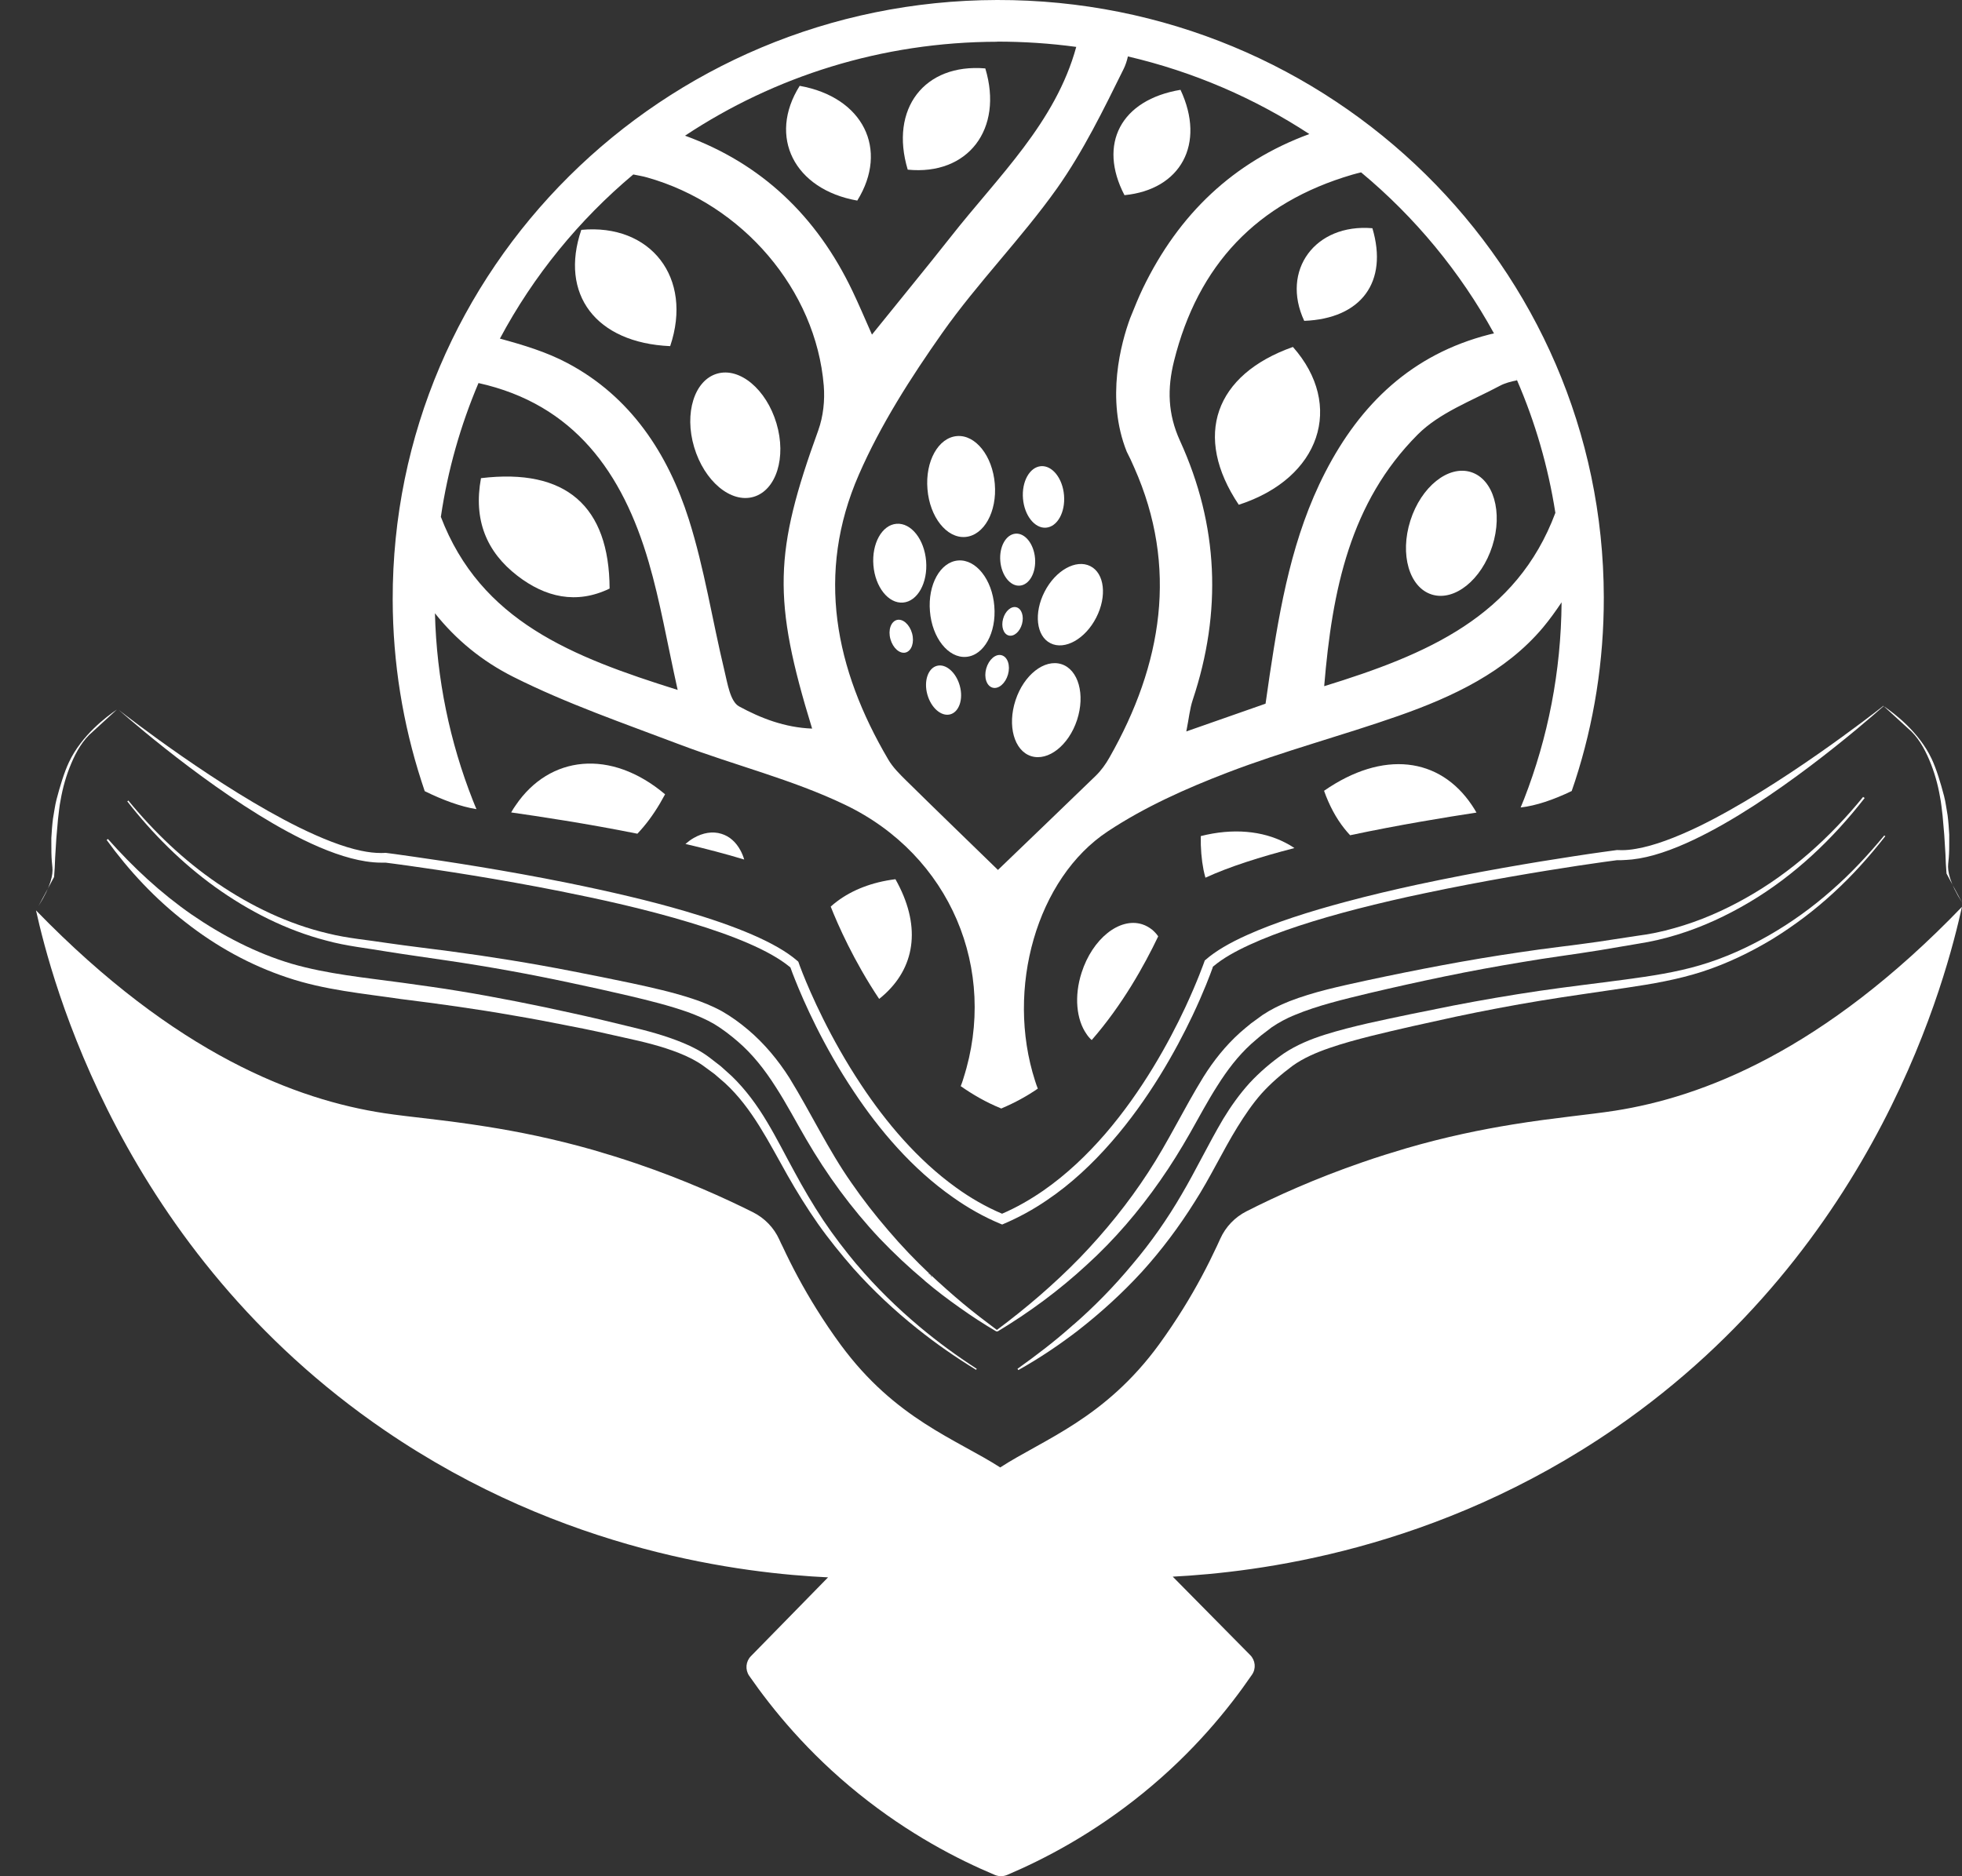 <svg xmlns="http://www.w3.org/2000/svg" width="92" height="88" viewBox="0 0 92 88" fill="none"><rect x="0" y="0" width="92" height="88" fill="#333333" stroke="none"/><g clip-path="url(#clip0_1814_343)"><path d="M52.728 9.154C55.367 8.895 56.544 6.75 55.355 4.213C52.549 4.682 51.478 6.761 52.728 9.154Z" fill="white"></path><path d="M31.425 16.235C32.508 13.025 30.51 10.477 27.258 10.781C26.231 13.792 27.927 16.08 31.425 16.235Z" fill="white"></path><path d="M58.087 23.674C61.925 22.433 63.047 19.008 60.626 16.273C56.96 17.569 55.928 20.453 58.087 23.674Z" fill="white"></path><path d="M60.697 39.776C59.113 40.184 57.634 40.653 56.524 41.166C56.49 41.05 56.463 40.928 56.435 40.802C56.34 40.316 56.295 39.781 56.306 39.214C57.835 38.827 59.202 38.976 60.256 39.517C60.413 39.594 60.558 39.682 60.697 39.776Z" fill="white"></path><path d="M41.514 46.603C41.419 46.691 41.324 46.774 41.224 46.851C40.03 45.064 39.277 43.344 38.953 42.522C39.048 42.434 39.148 42.351 39.254 42.274C39.957 41.745 40.883 41.375 41.988 41.237C43.171 43.333 42.965 45.246 41.52 46.597L41.514 46.603Z" fill="white"></path><path d="M69.238 38.111C67.799 38.331 65.59 38.69 63.308 39.175C63.213 39.076 63.124 38.965 63.034 38.855C62.649 38.37 62.331 37.78 62.086 37.09C64.853 35.171 67.509 35.513 69.021 37.769C69.093 37.879 69.166 37.989 69.233 38.111H69.238Z" fill="white"></path><path d="M31.183 37.261C30.87 37.846 30.535 38.353 30.173 38.783C30.078 38.894 29.983 39.004 29.888 39.103C27.472 38.618 25.207 38.282 23.969 38.105C24.036 37.984 24.108 37.873 24.186 37.763C25.771 35.431 28.639 35.105 31.188 37.256L31.183 37.261Z" fill="white"></path><path d="M24.261 27.004C25.561 28.008 27.023 28.361 28.585 27.605C28.568 23.734 26.532 21.948 22.554 22.427C22.191 24.39 22.816 25.89 24.261 27.004Z" fill="white"></path><path d="M46.202 3.209C43.346 2.967 41.705 5.101 42.564 7.957C45.388 8.239 47.061 6.055 46.202 3.209Z" fill="white"></path><path d="M40.198 9.408C41.693 6.998 40.466 4.555 37.498 4.026C35.997 6.413 37.241 8.884 40.198 9.408Z" fill="white"></path><path d="M61.156 15.049C63.834 14.944 65.101 13.224 64.353 10.704C61.669 10.477 60.051 12.678 61.156 15.049Z" fill="white"></path><path d="M46.751 4.28975e-06C31.068 0.033 18.381 12.623 18.414 28.129C18.42 31.096 18.894 33.953 19.759 36.633C19.809 36.793 19.859 36.947 19.915 37.107C20.768 37.526 21.605 37.835 22.342 37.951C22.28 37.813 22.23 37.68 22.174 37.543C21.098 34.813 20.473 31.852 20.395 28.764C21.377 29.999 22.599 31.008 24.071 31.747C26.571 33.004 29.254 33.925 31.882 34.923C34.449 35.894 37.154 36.561 39.615 37.741C44.575 40.112 46.806 45.494 45.177 50.573C45.155 50.645 45.133 50.722 45.105 50.794C45.088 50.843 45.071 50.893 45.049 50.943C45.624 51.345 46.237 51.698 46.896 51.968C46.912 51.979 46.935 51.985 46.951 51.99C46.968 51.985 46.99 51.979 47.002 51.968C47.587 51.72 48.145 51.417 48.664 51.059C48.614 50.937 48.575 50.816 48.536 50.695C47.141 46.371 48.62 41.188 51.945 38.993C53.669 37.851 55.616 36.98 57.557 36.236C60.185 35.227 62.93 34.504 65.586 33.572C68.13 32.679 70.601 31.515 72.353 29.431C72.666 29.056 72.95 28.659 73.224 28.251C73.201 31.504 72.582 34.609 71.466 37.476C71.41 37.609 71.36 37.741 71.304 37.873C72.024 37.791 72.85 37.51 73.698 37.101C73.754 36.941 73.809 36.782 73.86 36.622C74.741 33.908 75.21 31.013 75.204 28.008C75.176 12.507 62.439 -0.033 46.751 4.28975e-06ZM46.756 1.952C48.017 1.952 49.25 2.035 50.466 2.2C49.495 5.757 46.801 8.283 44.592 11.095C43.437 12.562 42.248 14.001 40.887 15.694C40.53 14.884 40.262 14.255 39.972 13.648C38.293 10.125 35.693 7.665 32.122 6.364C36.306 3.59 41.339 1.969 46.756 1.958V1.952ZM20.674 24.231C20.663 24.297 20.657 24.357 20.646 24.424C20.657 24.357 20.663 24.291 20.674 24.225C20.674 24.225 20.674 24.225 20.674 24.231C20.997 22.041 21.6 19.94 22.437 17.966C22.465 17.895 22.498 17.823 22.532 17.751C22.498 17.823 22.47 17.895 22.437 17.966C26.917 18.959 29.199 22.168 30.42 26.37C30.956 28.206 31.274 30.098 31.776 32.359C26.816 30.804 22.537 29.133 20.668 24.231H20.674ZM38.376 20.166C36.295 25.896 36.217 28.107 38.081 34.173C36.786 34.124 35.659 33.677 34.655 33.131C34.237 32.899 34.114 32.05 33.969 31.455C33.4 29.089 33.032 26.674 32.301 24.363C31.324 21.286 29.578 18.606 26.616 17.034C25.634 16.51 24.54 16.18 23.441 15.882C25.014 12.931 27.151 10.318 29.695 8.183C29.907 8.228 30.13 8.261 30.337 8.321C34.822 9.579 38.259 13.599 38.627 18.087C38.683 18.777 38.605 19.527 38.371 20.177L38.376 20.166ZM52.023 35.53C51.85 35.839 51.632 36.142 51.376 36.39C49.791 37.929 48.196 39.451 46.795 40.802C45.44 39.484 43.955 38.05 42.483 36.6C42.181 36.302 41.863 35.987 41.651 35.623C39.152 31.377 38.248 26.894 40.273 22.262C41.294 19.918 42.711 17.707 44.19 15.606C45.847 13.257 47.894 11.183 49.557 8.845C50.79 7.103 51.738 5.156 52.687 3.237C52.776 3.055 52.843 2.857 52.888 2.647C55.967 3.364 58.835 4.61 61.396 6.287C57.847 7.588 55.27 10.042 53.591 13.521C53.384 13.952 53.206 14.398 52.994 14.922C52.57 16.075 51.844 18.705 52.832 21.181C52.955 21.424 53.077 21.672 53.183 21.926C55.259 26.591 54.506 31.168 52.023 35.53ZM59.343 33.004C58.177 33.412 57.027 33.815 55.627 34.306C55.75 33.693 55.789 33.247 55.928 32.828C57.306 28.697 57.139 24.633 55.331 20.674C54.757 19.416 54.729 18.225 55.052 16.929C56.174 12.435 58.924 9.501 63.421 8.189C63.555 8.15 63.689 8.117 63.823 8.084C66.35 10.185 68.47 12.749 70.055 15.639C69.982 15.656 69.904 15.667 69.832 15.689C66.211 16.615 63.789 18.942 62.138 22.157C60.604 25.14 60.029 28.389 59.538 31.653C59.477 32.072 59.415 32.497 59.343 33.004ZM62.093 32.177C62.467 27.672 63.309 23.558 66.478 20.381C67.499 19.356 69.011 18.799 70.334 18.093C70.573 17.966 70.847 17.895 71.131 17.839L71.087 17.729C71.103 17.768 71.12 17.801 71.137 17.839C71.985 19.797 72.593 21.881 72.933 24.054C71.115 28.918 66.908 30.699 62.099 32.182L62.093 32.177Z" fill="white"></path><path d="M35.333 23.304C36.399 22.995 36.884 21.451 36.41 19.858C35.936 18.264 34.691 17.216 33.626 17.525C32.56 17.834 32.075 19.378 32.549 20.971C33.023 22.565 34.267 23.613 35.333 23.304Z" fill="white"></path><path d="M44.873 20.453C43.997 20.525 43.378 21.639 43.49 22.946C43.596 24.253 44.393 25.256 45.264 25.185C46.14 25.113 46.759 23.999 46.647 22.692C46.541 21.385 45.743 20.381 44.873 20.453Z" fill="white"></path><path d="M42.037 24.567C41.356 24.622 40.871 25.493 40.955 26.514C41.038 27.534 41.658 28.317 42.344 28.262C43.025 28.206 43.51 27.335 43.426 26.315C43.343 25.295 42.723 24.512 42.037 24.567Z" fill="white"></path><path d="M44.928 26.288C44.091 26.354 43.5 27.424 43.606 28.67C43.706 29.922 44.471 30.876 45.302 30.809C46.139 30.743 46.73 29.673 46.624 28.427C46.524 27.175 45.76 26.221 44.928 26.288Z" fill="white"></path><path d="M49.772 31.151C48.974 30.898 48.009 31.653 47.619 32.844C47.228 34.035 47.552 35.21 48.349 35.464C49.147 35.717 50.112 34.962 50.503 33.771C50.894 32.58 50.57 31.405 49.772 31.151Z" fill="white"></path><path d="M51.123 26.552C50.454 26.216 49.494 26.751 48.981 27.754C48.468 28.753 48.59 29.839 49.26 30.17C49.929 30.506 50.889 29.971 51.402 28.968C51.916 27.969 51.793 26.883 51.123 26.552Z" fill="white"></path><path d="M47.619 25.03C47.167 25.069 46.849 25.642 46.905 26.315C46.961 26.988 47.373 27.506 47.82 27.468C48.272 27.429 48.59 26.855 48.534 26.183C48.478 25.51 48.065 24.992 47.619 25.03Z" fill="white"></path><path d="M42.054 29.078C41.775 29.155 41.635 29.552 41.753 29.977C41.87 30.396 42.188 30.677 42.467 30.605C42.746 30.528 42.885 30.131 42.768 29.706C42.651 29.287 42.333 29.006 42.054 29.078Z" fill="white"></path><path d="M43.935 31.229C43.517 31.339 43.31 31.94 43.483 32.569C43.656 33.197 44.136 33.616 44.554 33.506C44.973 33.396 45.179 32.795 45.006 32.166C44.833 31.537 44.353 31.118 43.935 31.229Z" fill="white"></path><path d="M47.661 28.482C47.415 28.416 47.136 28.659 47.036 29.023C46.935 29.387 47.053 29.74 47.298 29.806C47.544 29.872 47.823 29.629 47.923 29.265C48.023 28.901 47.906 28.549 47.661 28.482Z" fill="white"></path><path d="M46.965 30.732C46.686 30.655 46.363 30.936 46.245 31.355C46.128 31.774 46.262 32.177 46.547 32.254C46.826 32.331 47.149 32.05 47.267 31.631C47.384 31.212 47.25 30.809 46.965 30.732Z" fill="white"></path><path d="M48.811 21.865C48.281 21.909 47.902 22.587 47.969 23.387C48.035 24.181 48.521 24.793 49.051 24.749C49.581 24.705 49.96 24.027 49.893 23.227C49.827 22.433 49.341 21.821 48.811 21.865Z" fill="white"></path><path d="M69.976 25.611C70.482 24.025 70.032 22.472 68.971 22.141C67.91 21.811 66.64 22.829 66.134 24.415C65.629 26.001 66.079 27.554 67.14 27.885C68.201 28.215 69.471 27.197 69.976 25.611Z" fill="white"></path><path d="M54.309 43.917C53.662 45.274 52.63 47.132 51.191 48.781C51.096 48.698 51.012 48.599 50.945 48.494C50.477 47.827 50.359 46.73 50.717 45.621C51.224 44.033 52.491 43.018 53.551 43.349C53.729 43.404 53.891 43.498 54.036 43.614C54.136 43.702 54.231 43.801 54.309 43.917Z" fill="white"></path><path d="M34.902 40.316C34.038 40.052 33.1 39.809 32.141 39.583C32.269 39.473 32.397 39.379 32.531 39.302C32.955 39.059 33.413 38.976 33.831 39.109C34.211 39.224 34.512 39.5 34.718 39.881C34.791 40.013 34.852 40.162 34.897 40.316H34.902Z" fill="white"></path><path d="M92.003 42.511C91.3 45.693 88.103 58.453 75.745 66.979C67.359 72.763 58.874 73.745 54.991 73.949C56.201 75.173 57.412 76.403 58.623 77.627C58.868 77.875 58.907 78.261 58.706 78.548C57.618 80.136 55.978 82.171 53.585 84.112C51.241 86.015 48.965 87.2 47.224 87.939C47.04 88.016 46.834 88.016 46.65 87.939C44.915 87.211 42.627 86.031 40.278 84.14C37.879 82.21 36.228 80.18 35.129 78.598C34.934 78.311 34.967 77.925 35.212 77.677C36.418 76.447 37.623 75.212 38.828 73.982C34.95 73.795 26.459 72.841 18.051 67.095C5.649 58.624 2.396 45.875 1.688 42.699C8.254 49.465 13.928 51.588 18.018 52.211C19.251 52.398 20.846 52.525 22.81 52.84C24.272 53.071 25.94 53.402 27.82 53.937C28.467 54.125 29.142 54.334 29.84 54.571C32.072 55.332 33.924 56.165 35.302 56.854C35.854 57.13 36.289 57.582 36.54 58.134C36.591 58.249 36.646 58.365 36.708 58.486C37.132 59.396 37.656 60.389 38.298 61.415C38.638 61.961 39.017 62.523 39.43 63.086C41.98 66.554 44.853 67.508 46.901 68.826C48.943 67.503 51.81 66.538 54.349 63.058C54.762 62.49 55.136 61.928 55.476 61.382C56.118 60.35 56.636 59.358 57.06 58.448C57.116 58.332 57.166 58.211 57.222 58.095C57.473 57.538 57.908 57.086 58.455 56.81C59.833 56.11 61.674 55.272 63.906 54.505C64.603 54.262 65.284 54.053 65.931 53.86C67.806 53.314 69.469 52.978 70.93 52.74C72.888 52.421 74.484 52.288 75.723 52.095C79.812 51.456 85.481 49.31 92.014 42.517L92.003 42.511Z" fill="white"></path><path d="M88.323 33.12C87.336 33.997 83.146 37.614 79.436 39.379C78.404 39.87 77.405 40.217 76.529 40.311C76.362 40.327 76.194 40.338 76.033 40.344C75.977 40.344 75.927 40.344 75.865 40.344H75.826C75.553 40.383 74.9 40.465 74.002 40.603C72.261 40.868 69.572 41.309 66.81 41.894C65.75 42.114 64.685 42.362 63.653 42.627C61.733 43.123 59.942 43.691 58.592 44.314C57.906 44.629 57.337 44.954 56.924 45.301L56.874 45.34L56.857 45.401C56.762 45.665 56.45 46.515 55.909 47.651C55.128 49.294 53.872 51.549 52.126 53.551C51.239 54.571 50.224 55.531 49.074 56.303C48.444 56.733 47.769 57.102 47.055 57.406C47.038 57.417 47.016 57.422 46.993 57.433C46.971 57.428 46.949 57.417 46.926 57.406C46.128 57.075 45.381 56.65 44.689 56.159C42.77 54.819 41.224 52.989 40.042 51.207C38.591 49.04 37.682 46.956 37.285 45.958C37.185 45.709 37.118 45.533 37.085 45.434L37.062 45.373L37.012 45.334C36.08 44.574 34.39 43.884 32.381 43.278C31.327 42.958 30.194 42.66 29.028 42.39C28.125 42.18 27.204 41.987 26.295 41.805C23.366 41.221 20.615 40.807 19.114 40.598C18.623 40.526 18.266 40.487 18.082 40.46H18.043C17.987 40.46 17.937 40.46 17.876 40.46C17.641 40.46 17.396 40.438 17.145 40.399C16.252 40.261 15.237 39.886 14.205 39.379C10.561 37.587 6.522 34.135 5.562 33.291C5.998 33.633 10.283 36.958 14.009 38.8C15.064 39.318 16.079 39.726 16.938 39.903C17.273 39.974 17.58 40.008 17.864 40.008C17.926 40.008 17.993 40.008 18.054 40.002H18.076H18.093C18.194 40.013 18.657 40.074 19.371 40.178C20.927 40.399 23.695 40.818 26.635 41.414C27.583 41.607 28.549 41.816 29.497 42.042C30.406 42.257 31.305 42.495 32.153 42.743C34.446 43.416 36.387 44.193 37.386 45.064L37.431 45.103L37.453 45.158C37.453 45.158 37.514 45.346 37.637 45.649C38.005 46.575 38.92 48.687 40.388 50.893C41.531 52.619 43.015 54.395 44.834 55.702C45.504 56.187 46.223 56.601 46.988 56.926C47.668 56.634 48.31 56.264 48.918 55.845C50.006 55.09 50.971 54.169 51.825 53.182C53.565 51.163 54.815 48.88 55.574 47.259C56.16 46.002 56.461 45.136 56.472 45.108L56.489 45.053L56.533 45.015C56.997 44.607 57.672 44.215 58.486 43.851C59.758 43.278 61.382 42.754 63.123 42.291C64.216 41.998 65.36 41.728 66.487 41.485C69.26 40.89 71.971 40.438 73.751 40.167C74.911 39.986 75.681 39.892 75.815 39.87H75.837H75.854C75.915 39.875 75.982 39.875 76.049 39.875C76.261 39.875 76.484 39.853 76.724 39.809C77.567 39.666 78.566 39.285 79.626 38.778C83.391 36.953 87.871 33.456 88.318 33.103L88.323 33.12Z" fill="white"></path><path d="M4.349 34.317C3.886 34.703 3.579 35.248 3.345 35.8C3.11 36.351 2.943 36.936 2.842 37.526C2.781 37.818 2.759 38.122 2.72 38.419L2.642 39.318L2.586 40.223C2.575 40.526 2.563 40.829 2.536 41.133L1.805 42.495C2.396 41.557 2.491 41.011 2.457 40.68C2.457 40.625 2.43 40.465 2.418 40.223C2.402 39.919 2.413 39.611 2.407 39.307C2.424 39.004 2.446 38.695 2.485 38.392C2.541 38.089 2.575 37.785 2.653 37.487C2.803 36.914 3.01 36.219 3.233 35.75C3.824 34.493 4.979 33.622 5.481 33.28C5.102 33.627 4.723 33.975 4.343 34.322L4.349 34.317Z" fill="white"></path><path d="M89.461 34.157C89.924 34.543 90.231 35.089 90.465 35.64C90.699 36.191 90.867 36.776 90.967 37.366C91.028 37.658 91.051 37.962 91.09 38.259L91.168 39.158L91.224 40.063C91.235 40.366 91.246 40.669 91.274 40.972C91.519 41.425 91.759 41.882 92.005 42.335C91.413 41.397 91.319 40.851 91.352 40.52C91.352 40.465 91.38 40.305 91.391 40.063C91.408 39.759 91.397 39.451 91.402 39.147C91.385 38.844 91.363 38.535 91.324 38.232C91.268 37.929 91.235 37.625 91.157 37.328C91.006 36.754 90.8 36.059 90.576 35.59C89.985 34.333 88.83 33.462 88.328 33.12C88.707 33.467 89.087 33.815 89.466 34.162L89.461 34.157Z" fill="white"></path><path d="M6.013 37.542C7.224 39.02 8.619 40.355 10.198 41.43C11.771 42.5 13.523 43.344 15.375 43.779C16.296 44.011 17.261 44.088 18.209 44.237C19.158 44.375 20.117 44.485 21.072 44.612C22.985 44.866 24.899 45.175 26.79 45.544C27.733 45.726 28.687 45.919 29.63 46.117C30.578 46.322 31.521 46.531 32.464 46.84C32.933 46.994 33.401 47.182 33.853 47.43C34.305 47.689 34.696 47.976 35.081 48.301C35.845 48.947 36.492 49.73 37.017 50.557C38.043 52.228 38.836 53.926 39.923 55.476C40.459 56.253 41.039 56.998 41.658 57.715C42.272 58.437 42.931 59.126 43.622 59.777L43.689 59.92C43.689 59.887 43.673 59.827 43.628 59.782C43.606 59.76 43.583 59.749 43.561 59.744C43.539 59.738 43.528 59.733 43.5 59.733L43.628 59.782C44.124 60.246 44.632 60.698 45.151 61.133C45.675 61.569 46.217 61.983 46.763 62.391L46.724 62.451C46.133 62.104 45.558 61.729 45 61.332C44.437 60.935 43.89 60.521 43.366 60.075L43.494 60.124C43.466 60.124 43.449 60.124 43.427 60.113C43.405 60.108 43.383 60.091 43.36 60.069C43.31 60.025 43.293 59.959 43.299 59.926L43.366 60.069C42.618 59.446 41.915 58.784 41.246 58.084C40.582 57.378 39.962 56.628 39.388 55.851C38.813 55.073 38.283 54.257 37.798 53.424C37.312 52.592 36.872 51.748 36.364 50.965C35.862 50.176 35.298 49.454 34.601 48.853C34.255 48.555 33.876 48.263 33.502 48.037C33.117 47.81 32.687 47.629 32.252 47.469C31.371 47.16 30.439 46.928 29.507 46.708C28.57 46.487 27.638 46.283 26.695 46.084C24.815 45.682 22.924 45.34 21.021 45.059C20.073 44.915 19.119 44.789 18.159 44.634C17.205 44.469 16.245 44.375 15.303 44.116C13.411 43.625 11.654 42.726 10.086 41.601C8.518 40.471 7.146 39.098 5.969 37.587L6.03 37.542H6.013Z" fill="white"></path><path d="M45.772 64.249C44.818 63.665 43.898 63.025 43.022 62.325L43.072 62.341H43.044L43.022 62.325C41.94 61.464 40.93 60.516 40.015 59.49L40.109 59.534H40.054L40.015 59.49C39.429 58.817 38.865 58.123 38.352 57.395C37.839 56.661 37.37 55.906 36.929 55.128C36.053 53.584 35.278 51.979 33.995 50.799L33.504 50.375L32.979 49.989C32.633 49.741 32.248 49.553 31.847 49.393C31.043 49.073 30.179 48.864 29.314 48.676C28.449 48.478 27.584 48.285 26.703 48.119C25.827 47.943 24.957 47.777 24.075 47.629C22.323 47.32 20.56 47.077 18.786 46.856C17.034 46.597 15.215 46.437 13.469 45.847C11.728 45.268 10.122 44.375 8.705 43.261C7.276 42.158 6.043 40.835 5 39.395L5.061 39.351C6.239 40.68 7.539 41.888 8.984 42.892C10.428 43.884 12.007 44.706 13.676 45.202C15.349 45.687 17.112 45.853 18.892 46.096C19.779 46.222 20.666 46.338 21.548 46.487C22.435 46.63 23.316 46.796 24.198 46.967C25.079 47.138 25.955 47.325 26.826 47.518C27.696 47.706 28.572 47.915 29.442 48.13C30.313 48.334 31.189 48.566 32.042 48.919C32.466 49.095 32.885 49.31 33.258 49.592L33.8 50.011L34.307 50.468C34.966 51.103 35.507 51.847 35.964 52.614C36.427 53.386 36.823 54.18 37.247 54.952C37.666 55.729 38.112 56.49 38.598 57.224C39.089 57.957 39.624 58.652 40.193 59.336L40.098 59.292H40.16L40.199 59.336C41.08 60.378 42.062 61.337 43.111 62.22L43.061 62.203H43.089L43.111 62.22C43.965 62.937 44.863 63.593 45.8 64.2L45.761 64.26L45.772 64.249Z" fill="white"></path><path d="M87.441 37.421C85.946 39.346 84.144 41.066 82.018 42.324C80.958 42.952 79.831 43.476 78.643 43.84C78.051 44.022 77.443 44.165 76.835 44.259L75.011 44.568C73.794 44.767 72.584 44.915 71.373 45.125C70.168 45.324 68.963 45.544 67.763 45.792C66.564 46.04 65.37 46.305 64.181 46.586C62.999 46.873 61.799 47.154 60.711 47.606L60.65 47.634H60.577L60.706 47.606C60.321 47.766 59.958 47.959 59.629 48.185L59.132 48.566C58.971 48.698 58.82 48.836 58.658 48.974C58.044 49.536 57.542 50.198 57.09 50.915C56.633 51.627 56.231 52.388 55.802 53.143C55.372 53.898 54.909 54.648 54.407 55.365C53.403 56.805 52.259 58.145 50.959 59.325C49.67 60.516 48.259 61.558 46.763 62.457L46.719 62.396C48.114 61.36 49.43 60.229 50.63 58.999C51.824 57.759 52.906 56.424 53.838 54.99C54.775 53.562 55.5 52.018 56.432 50.507C56.901 49.757 57.47 49.04 58.145 48.434C58.318 48.29 58.485 48.136 58.664 47.998L59.21 47.601C59.601 47.342 60.014 47.138 60.438 46.972L60.505 46.945H60.566L60.432 46.972C61.621 46.509 62.831 46.261 64.031 45.996C65.236 45.737 66.435 45.494 67.646 45.268C68.857 45.042 70.067 44.838 71.284 44.662C72.5 44.474 73.727 44.347 74.933 44.171L76.746 43.895C77.354 43.818 77.945 43.697 78.531 43.526C79.697 43.2 80.819 42.71 81.873 42.114C83.993 40.923 85.829 39.263 87.363 37.377L87.424 37.421H87.441Z" fill="white"></path><path d="M88.405 39.219C87.669 40.156 86.871 41.055 85.984 41.866C85.102 42.682 84.137 43.41 83.111 44.044C82.078 44.667 80.979 45.197 79.825 45.572C78.664 45.947 77.465 46.151 76.276 46.327H76.265H76.248H76.276C74.932 46.531 73.581 46.713 72.242 46.934C70.903 47.154 69.57 47.408 68.242 47.689C66.92 47.976 65.587 48.268 64.275 48.594C63.623 48.759 62.97 48.935 62.345 49.151C61.72 49.366 61.118 49.625 60.61 49.989C60.086 50.38 59.594 50.805 59.159 51.285C58.73 51.77 58.367 52.31 58.021 52.867C57.329 53.987 56.755 55.227 56.013 56.38C55.287 57.538 54.462 58.641 53.541 59.656C52.615 60.665 51.6 61.586 50.523 62.424L50.467 62.468H50.406L50.517 62.429C49.636 63.102 48.715 63.72 47.75 64.26L47.711 64.2C48.609 63.56 49.48 62.893 50.294 62.165L50.339 62.126H50.411L50.3 62.165C51.315 61.282 52.252 60.323 53.106 59.292C53.971 58.272 54.735 57.18 55.405 56.027C56.08 54.88 56.654 53.672 57.357 52.481C57.714 51.891 58.122 51.318 58.596 50.794C59.076 50.276 59.617 49.818 60.191 49.415C60.8 49.007 61.469 48.737 62.133 48.527C62.797 48.318 63.466 48.152 64.13 47.998C65.469 47.7 66.797 47.43 68.136 47.165C69.475 46.906 70.82 46.675 72.17 46.476C73.52 46.278 74.87 46.123 76.22 45.941H76.237H76.248H76.22C77.409 45.781 78.591 45.605 79.73 45.268C80.868 44.932 81.956 44.441 82.988 43.846C84.02 43.25 84.991 42.55 85.883 41.761C86.782 40.978 87.596 40.101 88.355 39.186L88.416 39.23L88.405 39.219Z" fill="white"></path></g><defs><clipPath id="clip0_1814_343"><rect width="92" height="88" fill="white"></rect></clipPath></defs></svg>